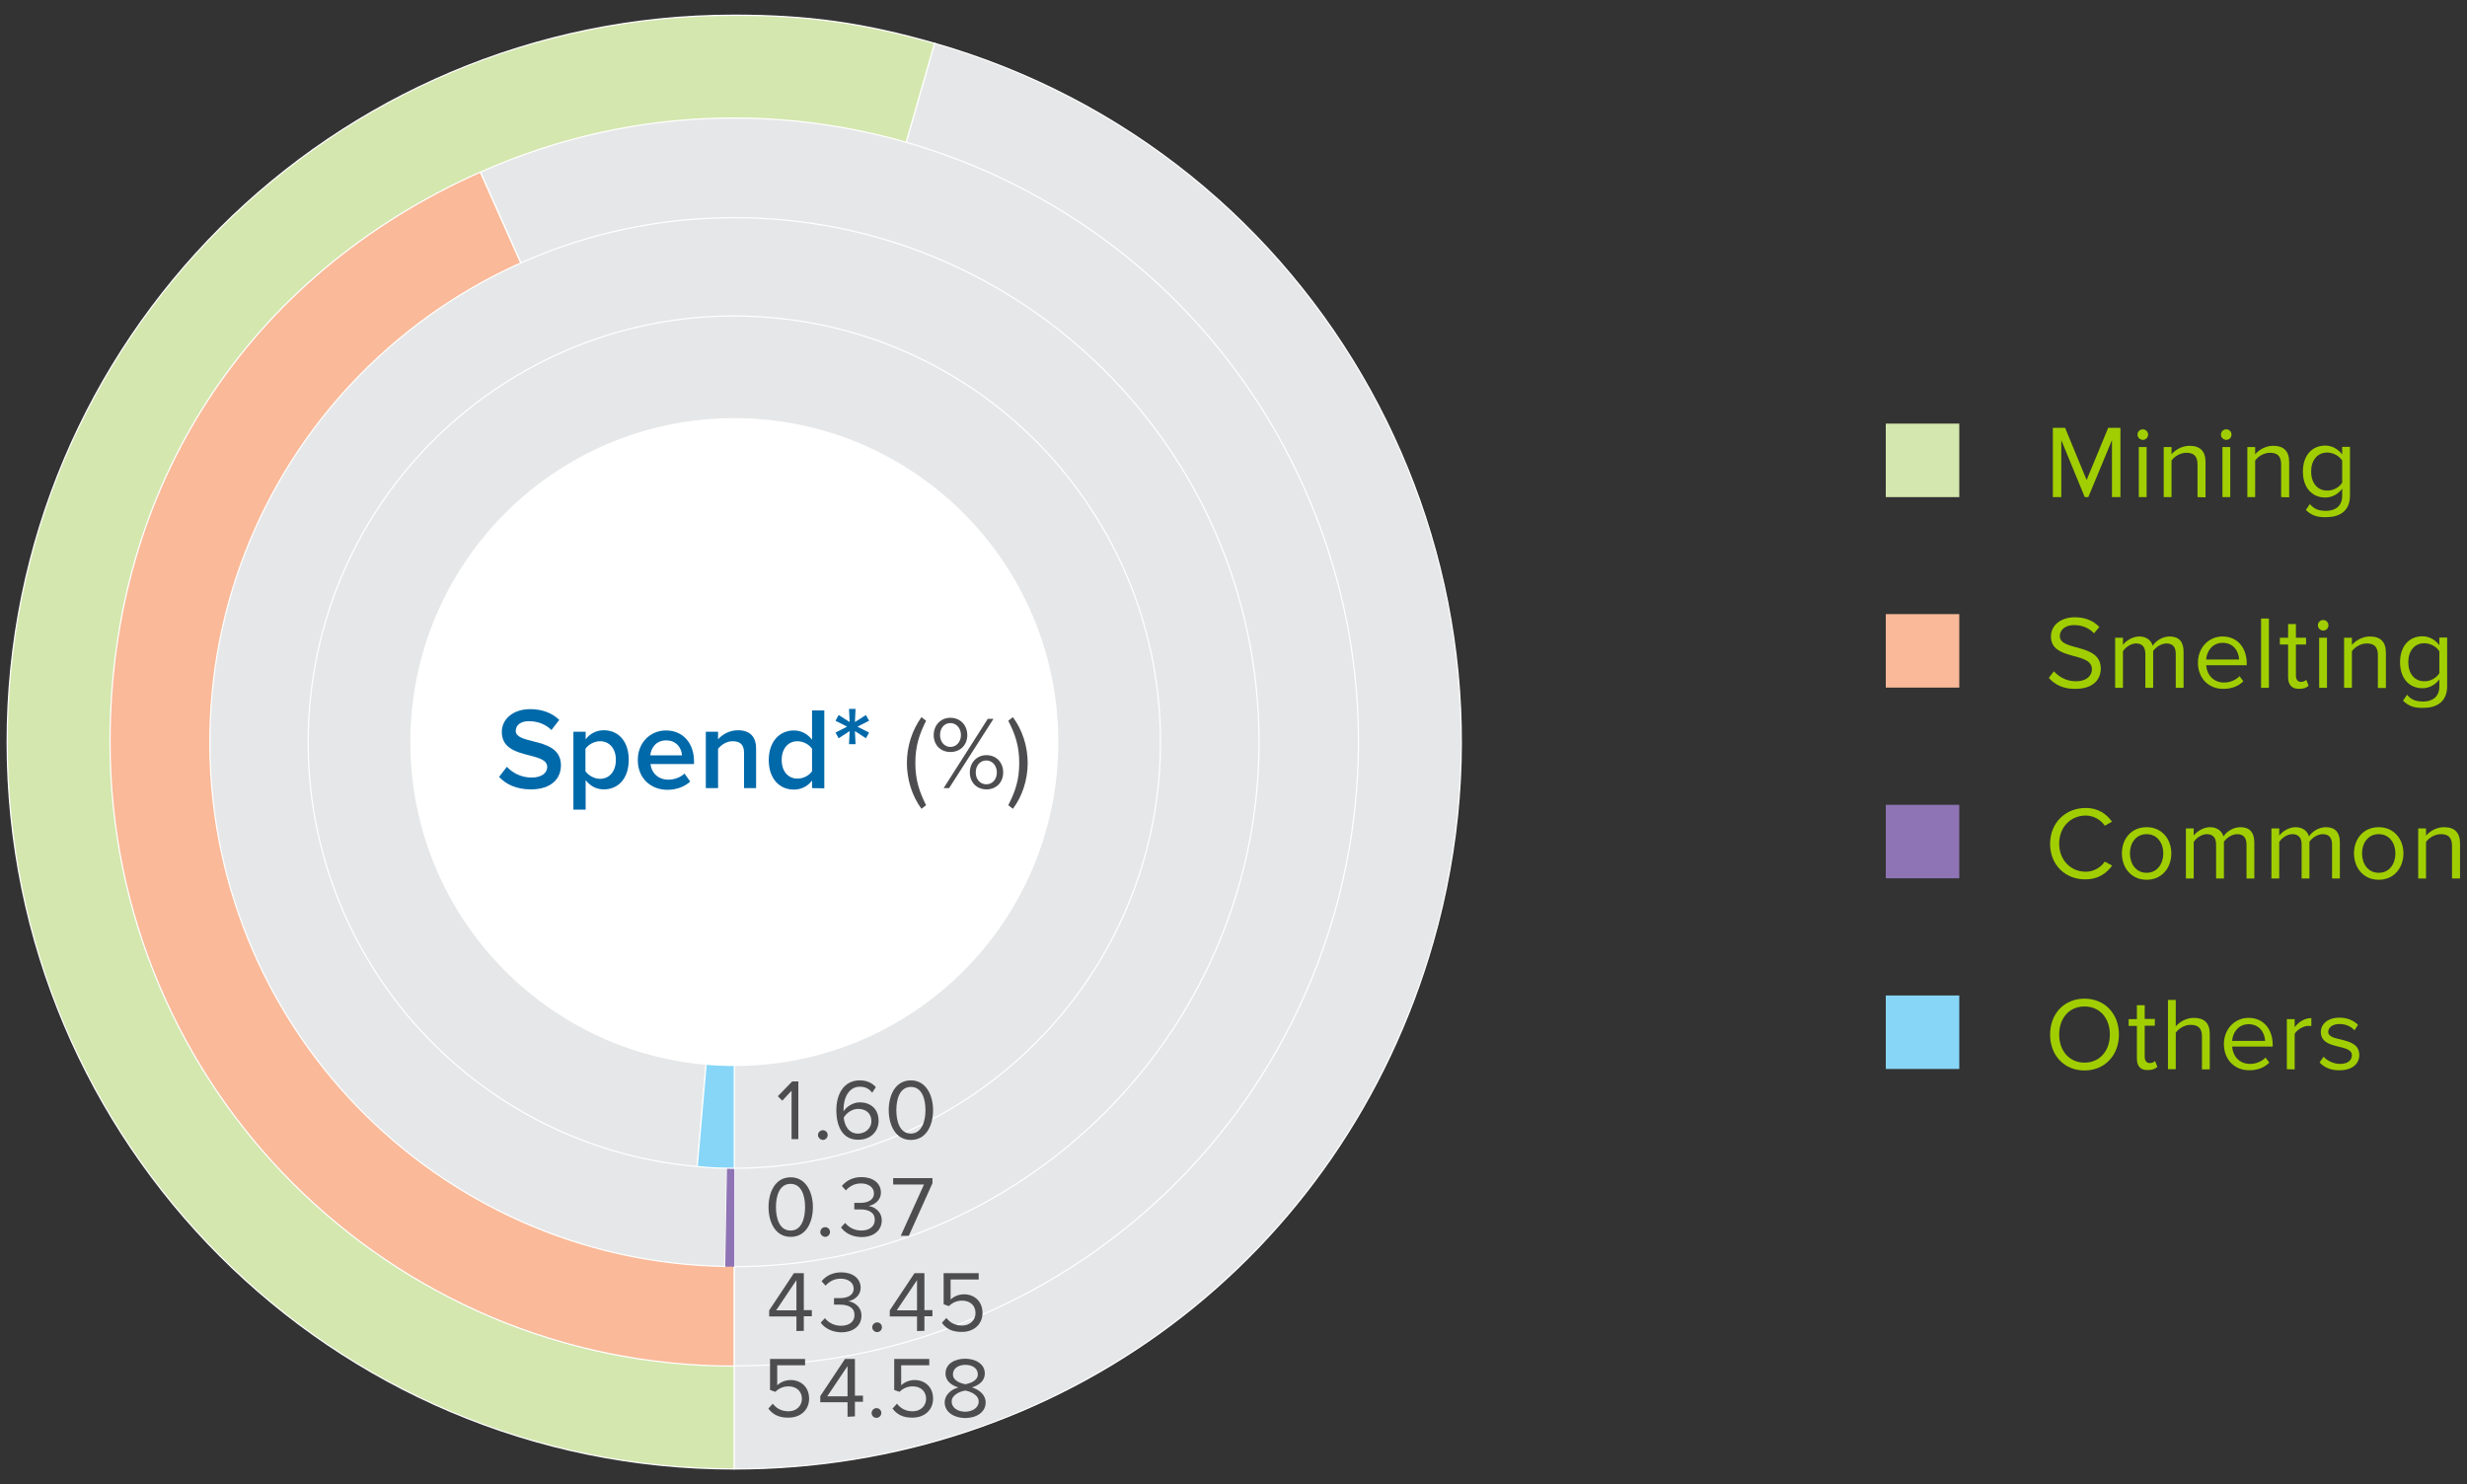 <?xml version="1.0" encoding="utf-8"?>
<!-- Generator: Adobe Illustrator 27.8.1, SVG Export Plug-In . SVG Version: 6.00 Build 0)  -->
<svg version="1.1" id="Layer_1" xmlns="http://www.w3.org/2000/svg" xmlns:xlink="http://www.w3.org/1999/xlink" x="0px" y="0px"
	 viewBox="0 0 1168.1 702.8" style="enable-background:new 0 0 1168.1 702.8;" xml:space="preserve">
<rect x="0" y="0" width="1168.1" height="702.8" fill="#333333" stroke="none"/>
<style type="text/css">
	.st0{fill:#E6E7E8;}
	.st1{fill:none;stroke:#FFFFFF;stroke-width:0.58;stroke-miterlimit:10;}
	.st2{fill:#D4E7AE;}
	.st3{fill:#FAB998;}
	.st4{fill:#8E74B4;}
	.st5{fill:#87D6F8;}
	.st6{fill:#FFFFFF;}
	.st7{fill:#0069AA;}
	.st8{fill:#4D4D4F;}
	.st9{fill:#A1CE01;}
</style>
<path class="st0" d="M347.6,351.4l94.9-330.9c182.7,52.4,288.4,243,236,425.8c-42.8,149.1-175.8,249.3-330.9,249.3V351.4z"/>
<path class="st1" d="M347.6,351.4l94.9-330.9c182.7,52.4,288.4,243,236,425.8c-42.8,149.1-175.8,249.3-330.9,249.3V351.4z"/>
<path class="st2" d="M347.6,351.4v344.2C157.5,695.6,3.4,541.5,3.4,351.4S157.5,7.2,347.6,7.2c35,0,61.3,3.7,94.9,13.3L347.6,351.4z
	"/>
<path class="st1" d="M347.6,351.4v344.2C157.5,695.6,3.4,541.5,3.4,351.4S157.5,7.2,347.6,7.2c35,0,61.3,3.7,94.9,13.3L347.6,351.4z
	"/>
<path class="st0" d="M347.6,351.4L227.5,81.5c149.1-66.4,323.7,0.7,390.1,149.7c66.4,149.1-0.7,323.7-149.7,390.1
	c-38.8,17.3-77.8,25.5-120.2,25.5L347.6,351.4L347.6,351.4z"/>
<path class="st1" d="M347.6,351.4L227.5,81.5c149.1-66.4,323.7,0.7,390.1,149.7c66.4,149.1-0.7,323.7-149.7,390.1
	c-38.8,17.3-77.8,25.5-120.2,25.5L347.6,351.4L347.6,351.4z"/>
<path class="st3" d="M347.6,351.4v295.5c-163.2,0-295.5-132.3-295.5-295.5c0-120.8,65-220.8,175.3-269.9L347.6,351.4z"/>
<path class="st1" d="M347.6,351.4v295.5c-163.2,0-295.5-132.3-295.5-295.5c0-120.8,65-220.8,175.3-269.9L347.6,351.4z"/>
<path class="st0" d="M347.7,351.4l-4.3,248.3C206.2,597.3,97,484.2,99.4,347.1s115.5-246.4,252.7-244
	c137.1,2.4,246.4,115.5,244,252.7c-2.4,134.9-113.4,244-248.3,244L347.7,351.4L347.7,351.4z"/>
<path class="st1" d="M347.7,351.4l-4.3,248.3C206.2,597.3,97,484.2,99.4,347.1s115.5-246.4,252.7-244
	c137.1,2.4,246.4,115.5,244,252.7c-2.4,134.9-113.4,244-248.3,244L347.7,351.4L347.7,351.4z"/>
<path class="st4" d="M347.7,351.4v248.4c-2.2,0-2.1,0-4.3,0L347.7,351.4z"/>
<path class="st0" d="M347.7,351.4l-17.6,201c-111-9.7-193.1-107.6-183.4-218.6c9.7-111,107.6-193.1,218.6-183.4
	c111,9.7,193.1,107.6,183.4,218.6c-9.1,103.9-96.7,184.2-201,184.2V351.4z"/>
<path class="st1" d="M347.7,351.4l-17.6,201c-111-9.7-193.1-107.6-183.4-218.6c9.7-111,107.6-193.1,218.6-183.4
	c111,9.7,193.1,107.6,183.4,218.6c-9.1,103.9-96.7,184.2-201,184.2V351.4z"/>
<path class="st5" d="M347.7,351.4v201.8c-7.1,0-10.5-0.1-17.6-0.8L347.7,351.4z"/>
<path class="st1" d="M347.7,351.4v201.8c-7.1,0-10.5-0.1-17.6-0.8L347.7,351.4z"/>
<path class="st6" d="M501.1,351.4c0,84.7-68.7,153.4-153.4,153.4s-153.4-68.7-153.4-153.4S263,198,347.7,198
	S501.1,266.7,501.1,351.4"/>
<g>
	<path class="st7" d="M240,363.1c2.5,2.7,6.5,5.1,11.7,5.1c5.3,0,7.4-2.6,7.4-5c0-3.3-3.9-4.3-8.4-5.5c-6-1.5-13.1-3.3-13.1-11.1
		c0-6.1,5.4-10.8,13.4-10.8c5.7,0,10.4,1.8,13.8,5.1l-3.7,4.8c-2.9-2.9-6.8-4.2-10.7-4.2c-3.8,0-6.2,1.8-6.2,4.6
		c0,2.9,3.8,3.8,8.1,4.9c6.1,1.5,13.3,3.4,13.3,11.4c0,6.1-4.3,11.4-14.3,11.4c-6.8,0-11.7-2.4-15-5.9L240,363.1z"/>
	<path class="st7" d="M277.3,383.4h-5.8v-36.9h5.8v3.6c2-2.7,5.1-4.3,8.6-4.3c6.9,0,11.8,5.2,11.8,14s-4.9,14-11.8,14
		c-3.4,0-6.4-1.5-8.6-4.4V383.4z M284.1,351c-2.7,0-5.6,1.6-6.9,3.6v10.6c1.3,1.9,4.1,3.6,6.9,3.6c4.6,0,7.5-3.7,7.5-8.9
		C291.7,354.7,288.7,351,284.1,351z"/>
	<path class="st7" d="M315.4,345.9c8,0,13.2,6.1,13.2,14.5v1.4H308c0.4,4,3.5,7.4,8.5,7.4c2.6,0,5.7-1,7.6-2.9l2.7,3.8
		c-2.7,2.5-6.6,3.9-10.8,3.9c-8,0-14-5.6-14-14C301.9,352.1,307.5,345.9,315.4,345.9z M307.9,357.7h15c-0.1-3.1-2.3-7.1-7.5-7.1
		C310.5,350.6,308.2,354.4,307.9,357.7z"/>
	<path class="st7" d="M352.3,373.2v-16.7c0-4.1-2.1-5.5-5.4-5.5c-3,0-5.5,1.8-6.9,3.6v18.6h-5.8v-26.7h5.8v3.6
		c1.8-2.1,5.2-4.3,9.4-4.3c5.7,0,8.6,3.1,8.6,8.6v18.8H352.3z"/>
	<path class="st7" d="M384.5,373.2v-3.6c-2,2.7-5.1,4.3-8.6,4.3c-6.9,0-11.9-5.2-11.9-14c0-8.6,5-14,11.9-14c3.3,0,6.4,1.5,8.6,4.4
		v-13.9h5.8v36.9L384.5,373.2L384.5,373.2z M384.5,354.6c-1.3-2-4.1-3.6-6.9-3.6c-4.6,0-7.5,3.7-7.5,8.9c0,5.1,2.9,8.8,7.5,8.8
		c2.8,0,5.6-1.5,6.9-3.5V354.6z"/>
	<path class="st7" d="M402,352.4l0.3-6.2l-5.2,3.4l-1.5-2.7l5.5-2.8l-5.5-2.8l1.5-2.7l5.2,3.3l-0.3-6.2h3.1l-0.3,6.2l5.2-3.3
		l1.5,2.7l-5.5,2.8l5.5,2.8l-1.5,2.7l-5.2-3.4l0.3,6.2H402z"/>
</g>
<g>
	<path class="st8" d="M436.3,383c-4.4-6-6.9-13.8-6.9-21.7c0-7.9,2.5-15.6,6.9-21.7l2.2,1.7c-3.1,6.2-5.1,11.8-5.1,20s2,13.8,5.1,20
		L436.3,383z"/>
	<path class="st8" d="M442.1,348.1c0-4.6,3.2-8.2,7.9-8.2c4.7,0,8,3.5,8,8.2c0,4.6-3.2,8-8,8C445.3,356.1,442.1,352.7,442.1,348.1z
		 M455,348.1c0-3.2-2.1-5.7-5-5.7s-4.9,2.4-4.9,5.7c0,3.1,2,5.6,4.9,5.6S455,351.2,455,348.1z M446.8,373.2l20.9-32.8h2.7l-21,32.8
		H446.8z M459.2,365.8c0-4.6,3.2-8.2,7.9-8.2c4.7,0,7.9,3.5,7.9,8.2c0,4.6-3.2,8-7.9,8C462.4,373.8,459.2,370.4,459.2,365.8z
		 M472,365.8c0-3.2-2.1-5.7-5-5.7s-5,2.4-5,5.7c0,3.1,2,5.6,5,5.6S472,368.9,472,365.8z"/>
	<path class="st8" d="M477.4,381.3c3.2-6.2,5.2-11.8,5.2-20s-2-13.8-5.2-20l2.2-1.7c4.5,6.1,7,13.8,7,21.7c0,7.9-2.5,15.7-7,21.7
		L477.4,381.3z"/>
</g>
<g>
	<path class="st9" d="M1000,235.4v-27l-11.2,27h-1.7l-11.1-27v27h-4v-32.8h5.8l10.2,24.7l10.2-24.7h5.8v32.8H1000z"/>
	<path class="st9" d="M1012.1,205.8c0-1.4,1.1-2.5,2.5-2.5s2.5,1.1,2.5,2.5s-1.1,2.5-2.5,2.5
		C1013.2,208.2,1012.1,207.2,1012.1,205.8z M1012.7,235.4v-23.7h3.7v23.7H1012.7z"/>
	<path class="st9" d="M1040.5,235.4v-15.5c0-4.2-2.1-5.5-5.3-5.5c-2.9,0-5.7,1.8-7,3.7v17.3h-3.7v-23.7h3.7v3.4c1.7-2,4.9-4,8.5-4
		c5,0,7.6,2.5,7.6,7.7v16.7L1040.5,235.4L1040.5,235.4z"/>
	<path class="st9" d="M1051.6,205.8c0-1.4,1.1-2.5,2.5-2.5s2.5,1.1,2.5,2.5s-1.1,2.5-2.5,2.5
		C1052.7,208.2,1051.6,207.2,1051.6,205.8z M1052.3,235.4v-23.7h3.7v23.7H1052.3z"/>
	<path class="st9" d="M1080.1,235.4v-15.5c0-4.2-2.1-5.5-5.3-5.5c-2.9,0-5.7,1.8-7,3.7v17.3h-3.7v-23.7h3.7v3.4c1.7-2,4.9-4,8.5-4
		c5,0,7.6,2.5,7.6,7.7v16.7L1080.1,235.4L1080.1,235.4z"/>
	<path class="st9" d="M1091.8,241.5l1.9-2.8c2,2.4,4.3,3.2,7.7,3.2c3.9,0,7.6-1.9,7.6-7.1v-3.4c-1.7,2.4-4.6,4.2-8,4.2
		c-6.2,0-10.6-4.6-10.6-12.3c0-7.6,4.3-12.3,10.6-12.3c3.2,0,6,1.6,8,4.2v-3.6h3.7v23c0,7.9-5.5,10.3-11.3,10.3
		C1097.4,245,1094.6,244.2,1091.8,241.5z M1109,228.5v-10.4c-1.3-2.1-4.1-3.8-7.1-3.8c-4.8,0-7.6,3.8-7.6,9s2.8,9,7.6,9
		C1104.9,232.4,1107.8,230.6,1109,228.5z"/>
</g>
<g>
	<path class="st9" d="M970.1,321l2.4-3.1c2.2,2.4,5.7,4.7,10.3,4.7c5.8,0,7.7-3.1,7.7-5.7c0-8.5-19.4-3.8-19.4-15.5
		c0-5.4,4.8-9.1,11.3-9.1c5,0,8.9,1.7,11.6,4.6l-2.5,3c-2.5-2.7-5.9-3.9-9.5-3.9c-3.9,0-6.7,2.1-6.7,5.2c0,7.4,19.4,3.1,19.4,15.4
		c0,4.8-3.2,9.6-12.1,9.6C976.9,326.3,972.8,324.1,970.1,321z"/>
	<path class="st9" d="M1030.2,325.7v-16.1c0-3-1.3-4.9-4.4-4.9c-2.5,0-5.1,1.8-6.3,3.6v17.4h-3.7v-16.1c0-3-1.3-4.9-4.4-4.9
		c-2.4,0-5,1.8-6.2,3.7v17.3h-3.7V302h3.7v3.4c1-1.5,4.2-4,7.7-4c3.6,0,5.7,2,6.4,4.4c1.3-2.2,4.5-4.4,8-4.4c4.3,0,6.6,2.4,6.6,7.2
		v17.1H1030.2z"/>
	<path class="st9" d="M1040.7,313.8c0-6.9,4.9-12.4,11.7-12.4c7.2,0,11.4,5.6,11.4,12.7v0.9h-19.2c0.3,4.5,3.4,8.2,8.5,8.2
		c2.7,0,5.5-1.1,7.3-3l1.8,2.4c-2.4,2.4-5.6,3.6-9.4,3.6C1045.8,326.3,1040.7,321.2,1040.7,313.8z M1052.4,304.4
		c-5.1,0-7.6,4.3-7.8,7.9h15.6C1060.1,308.8,1057.8,304.4,1052.4,304.4z"/>
	<path class="st9" d="M1070.6,325.7v-32.8h3.7v32.8H1070.6z"/>
	<path class="st9" d="M1083.4,320.7v-15.5h-3.9V302h3.9v-6.5h3.7v6.5h4.8v3.2h-4.8v14.7c0,1.8,0.8,3,2.4,3c1,0,2-0.4,2.5-1l1.1,2.8
		c-0.9,0.9-2.3,1.5-4.4,1.5C1085.1,326.3,1083.4,324.2,1083.4,320.7z"/>
	<path class="st9" d="M1097.5,296.1c0-1.4,1.1-2.5,2.5-2.5s2.5,1.1,2.5,2.5s-1.1,2.5-2.5,2.5
		C1098.6,298.5,1097.5,297.5,1097.5,296.1z M1098.1,325.7V302h3.7v23.7H1098.1z"/>
	<path class="st9" d="M1125.9,325.7v-15.5c0-4.2-2.1-5.5-5.3-5.5c-2.9,0-5.7,1.8-7,3.7v17.3h-3.7V302h3.7v3.4c1.7-2,4.9-4,8.5-4
		c5,0,7.6,2.5,7.6,7.7v16.7h-3.8V325.7z"/>
	<path class="st9" d="M1137.8,331.8l1.9-2.8c2,2.4,4.3,3.2,7.7,3.2c3.9,0,7.6-1.9,7.6-7.1v-3.4c-1.7,2.4-4.6,4.2-8,4.2
		c-6.2,0-10.6-4.6-10.6-12.3c0-7.6,4.3-12.3,10.6-12.3c3.2,0,6,1.6,8,4.2v-3.6h3.7v23c0,7.9-5.5,10.3-11.3,10.3
		C1143.3,335.3,1140.6,334.5,1137.8,331.8z M1155,318.8v-10.4c-1.3-2.1-4.1-3.8-7.1-3.8c-4.8,0-7.6,3.8-7.6,9s2.8,9,7.6,9
		C1150.9,322.7,1153.7,320.9,1155,318.8z"/>
</g>
<g>
	<path class="st9" d="M970.7,399.6c0-10.1,7.4-17,16.9-17c5.8,0,9.8,2.8,12.4,6.5l-3.4,1.9c-1.9-2.8-5.3-4.8-9-4.8
		c-7.2,0-12.6,5.5-12.6,13.3s5.5,13.3,12.6,13.3c3.7,0,7.1-2,9-4.8l3.5,1.9c-2.8,3.7-6.7,6.5-12.5,6.5
		C978.1,416.6,970.7,409.7,970.7,399.6z"/>
	<path class="st9" d="M1004.7,404.1c0-6.9,4.5-12.4,11.7-12.4s11.7,5.6,11.7,12.4c0,6.9-4.5,12.5-11.7,12.5S1004.7,411,1004.7,404.1
		z M1024.3,404.1c0-4.8-2.8-9.1-7.9-9.1c-5.1,0-7.9,4.3-7.9,9.1c0,4.9,2.8,9.2,7.9,9.2C1021.5,413.3,1024.3,408.9,1024.3,404.1z"/>
	<path class="st9" d="M1063.7,416v-16.1c0-3-1.3-4.9-4.4-4.9c-2.5,0-5.1,1.8-6.3,3.6V416h-3.7v-16.1c0-3-1.3-4.9-4.4-4.9
		c-2.4,0-5,1.8-6.2,3.7V416h-3.7v-23.7h3.7v3.4c1-1.5,4.2-4,7.7-4c3.6,0,5.7,2,6.4,4.4c1.3-2.2,4.5-4.4,8-4.4c4.3,0,6.6,2.4,6.6,7.2
		V416H1063.7z"/>
	<path class="st9" d="M1104.2,416v-16.1c0-3-1.3-4.9-4.4-4.9c-2.5,0-5.1,1.8-6.3,3.6V416h-3.7v-16.1c0-3-1.3-4.9-4.4-4.9
		c-2.4,0-5,1.8-6.2,3.7V416h-3.7v-23.7h3.7v3.4c1-1.5,4.2-4,7.7-4c3.6,0,5.7,2,6.4,4.4c1.3-2.2,4.5-4.4,8-4.4c4.3,0,6.6,2.4,6.6,7.2
		V416H1104.2z"/>
	<path class="st9" d="M1114.6,404.1c0-6.9,4.5-12.4,11.7-12.4s11.7,5.6,11.7,12.4c0,6.9-4.5,12.5-11.7,12.5S1114.6,411,1114.6,404.1
		z M1134.2,404.1c0-4.8-2.8-9.1-7.9-9.1s-7.9,4.3-7.9,9.1c0,4.9,2.8,9.2,7.9,9.2C1131.5,413.3,1134.2,408.9,1134.2,404.1z"/>
	<path class="st9" d="M1161,416v-15.5c0-4.2-2.1-5.5-5.3-5.5c-2.9,0-5.7,1.8-7,3.7V416h-3.7v-23.7h3.7v3.4c1.7-2,4.9-4,8.5-4
		c5,0,7.6,2.5,7.6,7.7V416H1161z"/>
</g>
<g>
	<path class="st9" d="M970.7,489.9c0-9.7,6.5-17,16.3-17c9.7,0,16.3,7.3,16.3,17s-6.6,17-16.3,17
		C977.2,506.9,970.7,499.6,970.7,489.9z M999,489.9c0-7.7-4.7-13.3-12-13.3c-7.4,0-12,5.7-12,13.3c0,7.6,4.7,13.3,12,13.3
		C994.3,503.2,999,497.5,999,489.9z"/>
	<path class="st9" d="M1011.8,501.3v-15.5h-3.9v-3.2h3.9V476h3.7v6.5h4.8v3.2h-4.8v14.7c0,1.8,0.8,3,2.4,3c1,0,2-0.4,2.5-1l1.1,2.8
		c-0.9,0.9-2.3,1.5-4.4,1.5C1013.5,506.9,1011.8,504.8,1011.8,501.3z"/>
	<path class="st9" d="M1042.6,506.3v-15.6c0-4.2-2.2-5.4-5.4-5.4c-2.9,0-5.6,1.8-7,3.7v17.3h-3.7v-32.8h3.7V486c1.7-2,4.9-4,8.5-4
		c5,0,7.6,2.4,7.6,7.6v16.8h-3.7V506.3z"/>
	<path class="st9" d="M1053,494.4c0-6.9,4.9-12.4,11.7-12.4c7.2,0,11.4,5.6,11.4,12.7v0.9h-19.2c0.3,4.5,3.4,8.2,8.5,8.2
		c2.7,0,5.5-1.1,7.3-3l1.8,2.4c-2.4,2.4-5.6,3.6-9.4,3.6C1058.1,506.9,1053,501.8,1053,494.4z M1064.7,485c-5.1,0-7.6,4.3-7.8,7.9
		h15.6C1072.4,489.4,1070.1,485,1064.7,485z"/>
	<path class="st9" d="M1082.8,506.3v-23.7h3.7v3.8c1.9-2.5,4.7-4.3,7.9-4.3v3.8c-0.4-0.1-0.9-0.1-1.5-0.1c-2.3,0-5.4,1.9-6.4,3.8
		v16.8L1082.8,506.3L1082.8,506.3z"/>
	<path class="st9" d="M1098.3,503.1l1.9-2.7c1.6,1.8,4.6,3.4,7.8,3.4c3.6,0,5.6-1.7,5.6-4.1c0-5.7-14.7-2.2-14.7-11
		c0-3.7,3.2-6.8,8.8-6.8c4,0,6.9,1.5,8.8,3.4l-1.7,2.6c-1.4-1.7-4-3-7.1-3c-3.2,0-5.3,1.6-5.3,3.7c0,5.2,14.7,1.8,14.7,11
		c0,4-3.2,7.2-9.3,7.2C1104,506.9,1100.7,505.7,1098.3,503.1z"/>
</g>
<rect x="892.9" y="200.6" class="st2" width="34.8" height="34.8"/>
<rect x="892.9" y="290.8" class="st3" width="34.8" height="34.8"/>
<rect x="892.9" y="381.1" class="st4" width="34.8" height="34.8"/>
<rect x="892.9" y="471.4" class="st5" width="34.8" height="34.8"/>
<path class="st8" d="M374.8,539.3v-22.8l-4.4,4.7l-2.1-2.1l6.8-7h2.9v27.3H374.8z M387.3,537.5c0-1.2,1-2.3,2.3-2.3s2.3,1,2.3,2.3
	c0,1.2-1,2.3-2.3,2.3C388.3,539.7,387.3,538.6,387.3,537.5z M396,525.7c0-7.4,3.4-14.1,11.1-14.1c3.5,0,5.9,1.3,7.6,3.2l-1.7,2.6
	c-1.4-1.6-2.9-2.8-5.9-2.8c-5.2,0-7.7,5.3-7.7,10.7c0,0.4,0,0.7,0,1c1.1-1.9,4.2-4.3,7.7-4.3c4.9,0,8.9,2.9,8.9,8.8
	c0,4.8-3.6,8.9-9.6,8.9C398.8,539.8,396,533.1,396,525.7z M412.6,531c0-4-2.8-5.9-6.3-5.9c-2.7,0-5.3,1.7-6.8,4.1
	c0.3,3.4,2.1,7.6,6.8,7.6C410.5,536.7,412.6,533.6,412.6,531z M420.8,525.7c0-6.7,2.9-14.1,10.5-14.1c7.4,0,10.5,7.4,10.5,14.1
	c0,6.7-2.9,14.1-10.5,14.1S420.8,532.2,420.8,525.7z M438.2,525.7c0-5.4-1.7-11-6.9-11c-5.2,0-6.9,5.6-6.9,11
	c0,5.4,1.7,11.1,6.9,11.1C436.4,536.7,438.2,531.1,438.2,525.7z"/>
<path class="st8" d="M363.9,571.6c0-6.7,2.9-14.1,10.5-14.1c7.4,0,10.5,7.4,10.5,14.1c0,6.7-2.9,14.1-10.5,14.1
	C366.8,585.7,363.9,578.3,363.9,571.6z M381.2,571.6c0-5.4-1.7-11-6.9-11c-5.2,0-6.9,5.6-6.9,11s1.7,11.1,6.9,11.1
	C379.5,582.8,381.2,577,381.2,571.6z M388.4,583.4c0-1.2,1-2.3,2.3-2.3s2.3,1,2.3,2.3c0,1.2-1,2.3-2.3,2.3
	C389.5,585.6,388.4,584.7,388.4,583.4z M398.2,581.2l2-2.1c1.6,2.1,4.4,3.6,7.6,3.6c4,0,6.4-2,6.4-5.1c0-3.4-2.8-4.9-6.8-4.9
	c-1.1,0-2.4,0-2.9,0v-3.1c0.5,0,1.7,0,2.9,0c3.4,0,6.4-1.3,6.4-4.5c0-3-2.8-4.7-6.1-4.7c-2.9,0-5.2,1.1-7.2,3.3l-1.9-2.1
	c2-2.4,5.1-4.2,9.3-4.2c5.2,0,9.2,2.7,9.2,7.3c0,3.9-3.3,5.9-5.9,6.4c2.5,0.2,6.3,2.4,6.3,6.8c0,4.6-3.6,7.9-9.7,7.9
	C403.3,585.7,399.9,583.7,398.2,581.2z M426.5,585.2l11-24.3h-14.6v-3h18.6v2.4l-11.2,24.9H426.5z"/>
<path class="st8" d="M377.1,630.3v-6.9h-12.9v-2.9l11.7-17.6h4.7v17.5h3.8v2.9h-3.8v6.9L377.1,630.3L377.1,630.3z M377.1,606.2
	l-9.6,14.3h9.6V606.2z M388.6,626.3l2-2.1c1.6,2.1,4.4,3.6,7.6,3.6c4,0,6.4-2,6.4-5.1c0-3.4-2.8-4.9-6.8-4.9c-1.1,0-2.4,0-2.9,0
	v-3.1c0.5,0,1.7,0,2.9,0c3.4,0,6.4-1.3,6.4-4.5c0-3-2.8-4.7-6.1-4.7c-2.9,0-5.2,1.1-7.2,3.3l-1.9-2.1c2-2.4,5.1-4.2,9.3-4.2
	c5.2,0,9.2,2.7,9.2,7.3c0,3.9-3.3,5.9-5.9,6.4c2.5,0.2,6.3,2.4,6.3,6.8c0,4.6-3.6,7.9-9.7,7.9C393.8,630.8,390.3,628.8,388.6,626.3z
	 M413,628.5c0-1.2,1-2.3,2.3-2.3s2.3,1,2.3,2.3c0,1.2-1,2.3-2.3,2.3S413,629.7,413,628.5z M434.2,630.3v-6.9h-12.9v-2.9l11.7-17.6
	h4.7v17.5h3.8v2.9h-3.8v6.9L434.2,630.3L434.2,630.3z M434.2,606.2l-9.6,14.3h9.6V606.2z M446,626.4l2.1-2.3
	c1.8,2.3,4.2,3.6,7.5,3.6c3.7,0,6.3-2.6,6.3-5.9c0-3.6-2.6-5.9-6.3-5.9c-2.4,0-4.5,0.8-6.3,2.6l-2.5-0.9v-14.7h16.6v3h-13.3v9.5
	c1.3-1.3,3.6-2.5,6.4-2.5c4.6,0,8.7,3.1,8.7,8.8c0,5.5-4.2,9-9.7,9C450.9,630.8,448,629.2,446,626.4z"/>
<path class="st8" d="M363.8,667l2.1-2.3c1.8,2.3,4.2,3.6,7.5,3.6c3.7,0,6.3-2.6,6.3-5.9c0-3.6-2.6-5.9-6.3-5.9
	c-2.4,0-4.5,0.8-6.3,2.6l-2.5-0.9v-14.7h16.6v3H368v9.5c1.3-1.3,3.6-2.5,6.4-2.5c4.6,0,8.7,3.1,8.7,8.8c0,5.5-4.2,9-9.7,9
	C368.8,671.4,365.9,669.8,363.8,667z M401.3,670.9V664h-12.9v-2.9l11.7-17.6h4.7v17.4h3.8v2.9h-3.8v6.9L401.3,670.9L401.3,670.9z
	 M401.3,646.9l-9.6,14.3h9.6V646.9z M412.7,669.1c0-1.2,1-2.3,2.3-2.3s2.3,1,2.3,2.3c0,1.2-1,2.3-2.3,2.3S412.7,670.4,412.7,669.1z
	 M422.6,667l2.1-2.3c1.8,2.3,4.2,3.6,7.5,3.6c3.7,0,6.3-2.6,6.3-5.9c0-3.6-2.6-5.9-6.3-5.9c-2.4,0-4.5,0.8-6.3,2.6l-2.5-0.9v-14.7
	h16.6v3h-13.3v9.5c1.3-1.3,3.6-2.5,6.4-2.5c4.6,0,8.7,3.1,8.7,8.8c0,5.5-4.2,9-9.7,9C427.6,671.4,424.7,669.8,422.6,667z
	 M447.3,664.1c0-3.6,3.1-6.2,6.5-7.1c-3.1-0.9-6.1-2.9-6.1-6.6c0-4.9,4.8-7,9.3-7c4.5,0,9.3,2.2,9.3,7c0,3.6-2.9,5.6-6.1,6.6
	c3.4,1,6.5,3.5,6.5,7.1c0,4.7-4.4,7.4-9.8,7.4C451.7,671.4,447.3,668.7,447.3,664.1z M463.4,663.7c0-3.5-4.7-5-6.4-5.2
	c-1.7,0.2-6.4,1.7-6.4,5.2c0,2.9,2.9,4.8,6.4,4.8C460.4,668.5,463.4,666.6,463.4,663.7z M463,650.8c0-2.9-2.7-4.5-5.9-4.5
	c-3.3,0-5.9,1.7-5.9,4.5c0,3.3,4.3,4.4,5.9,4.7C458.7,655.2,463,654.1,463,650.8z"/>
</svg>
